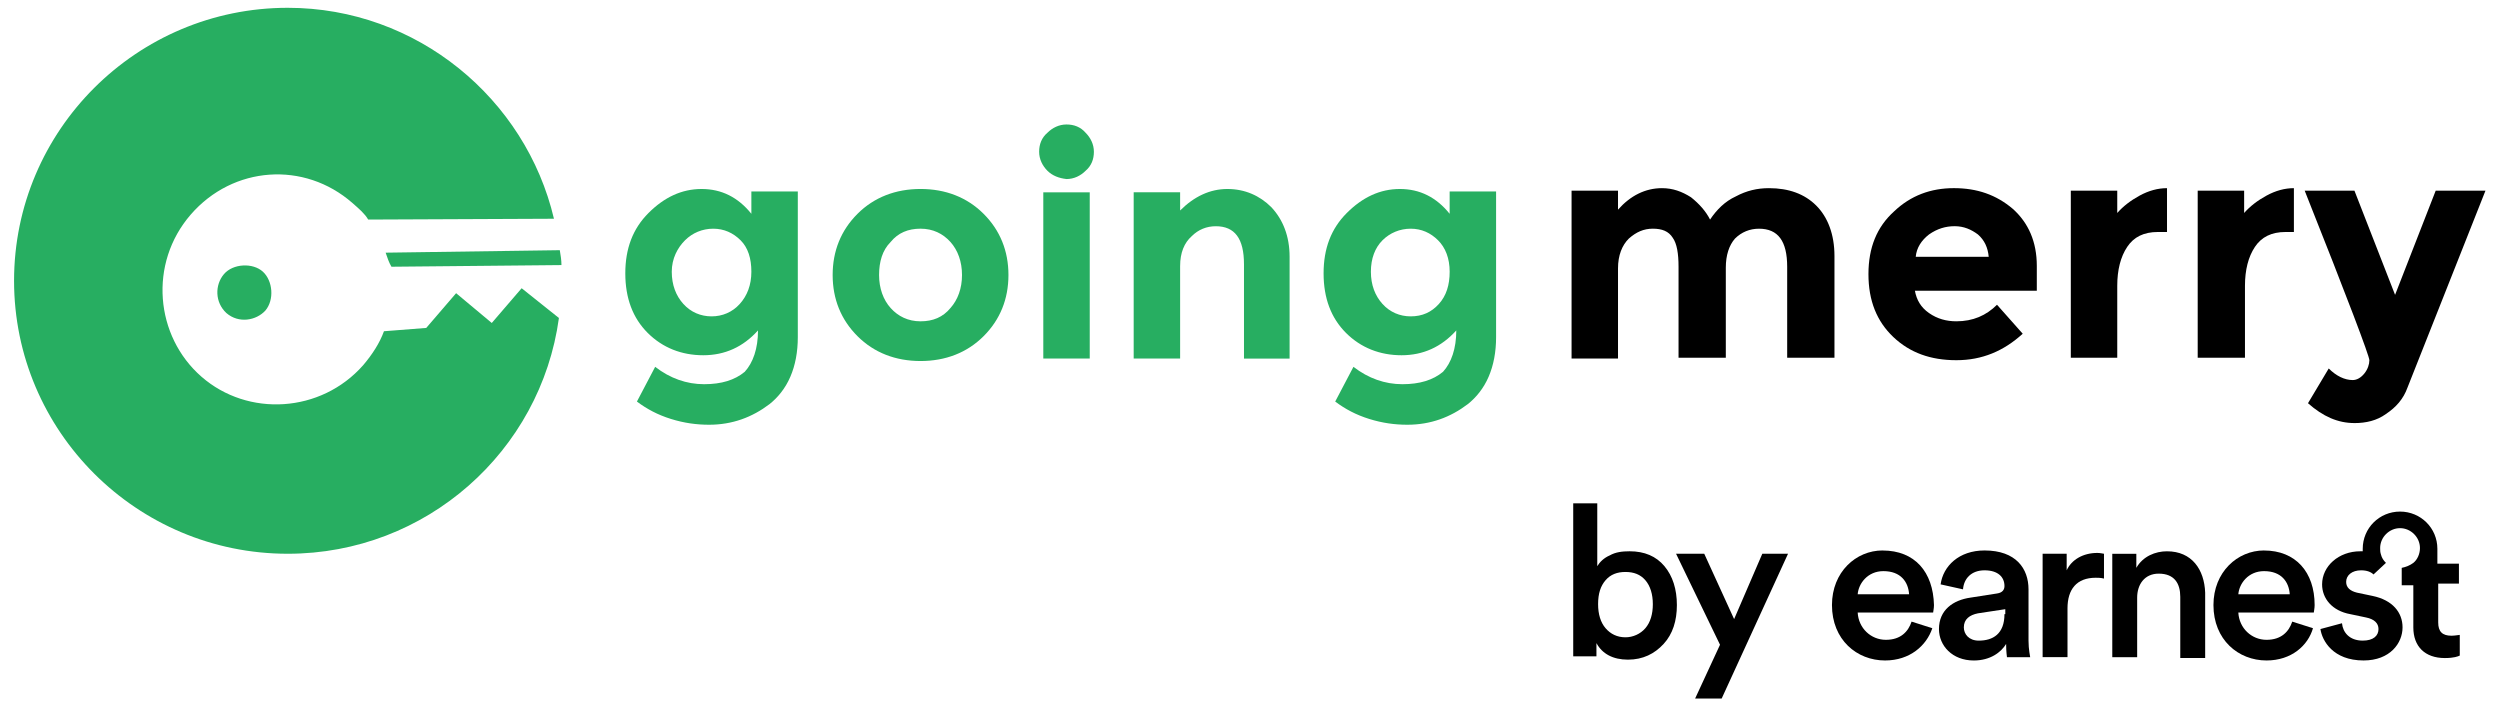 <svg fill="none" height="46" viewBox="0 0 163 46" width="163" xmlns="http://www.w3.org/2000/svg"><g fill="#27ae61"><path d="m49.422 21.544c-.973 1.079-2.163 1.618-3.569 1.618-1.406 0-2.65-.485-3.623-1.456s-1.46-2.265-1.46-3.883.487-2.912 1.514-3.937c1.027-1.025 2.163-1.564 3.461-1.564s2.379.539 3.244 1.618v-1.456h3.028v9.492c0 .971-.162 1.834-.487 2.589-.324.755-.811 1.348-1.352 1.78-1.135.863-2.433 1.348-3.947 1.348-.811 0-1.622-.108-2.487-.378-.865-.27-1.568-.647-2.217-1.133l1.19-2.265c.973.755 2.055 1.133 3.19 1.133s2.001-.27 2.65-.809c.541-.593.865-1.51.865-2.697zm-.433-3.829c0-.863-.216-1.564-.703-2.049s-1.081-.755-1.784-.755c-.703 0-1.352.27-1.838.755-.487.485-.865 1.187-.865 2.049s.27 1.564.757 2.103c.487.539 1.135.809 1.838.809s1.352-.27 1.838-.809c.487-.539.757-1.24.757-2.103z"/><path d="m65.751 17.93c0 1.564-.541 2.912-1.622 3.991-1.081 1.079-2.487 1.618-4.109 1.618-1.622 0-3.028-.539-4.109-1.618-1.081-1.079-1.622-2.427-1.622-3.991 0-1.564.541-2.912 1.622-3.991 1.081-1.079 2.487-1.618 4.109-1.618 1.622 0 3.028.539 4.109 1.618 1.081 1.079 1.622 2.427 1.622 3.991zm-8.435 0c0 .863.27 1.618.757 2.157.487.539 1.135.863 1.946.863.811 0 1.46-.27 1.947-.863.487-.539.757-1.294.757-2.157 0-.863-.27-1.618-.757-2.157-.487-.539-1.135-.863-1.947-.863-.811 0-1.46.27-1.946.863-.541.539-.757 1.294-.757 2.157z"/><path d="m68.293 11.135c-.324-.324-.541-.755-.541-1.24 0-.485.162-.917.541-1.24.324-.324.757-.539 1.244-.539.487 0 .919.162 1.244.539.324.324.541.755.541 1.24 0 .485-.162.917-.541 1.24-.324.324-.757.539-1.244.539-.487-.054-.919-.216-1.244-.539zm2.758 12.243h-3.028v-10.84h3.028z"/><path d="m76.944 17.337v6.04h-3.028v-10.84h3.028v1.187c.919-.917 1.947-1.402 3.082-1.402s2.109.431 2.866 1.187c.757.809 1.19 1.888 1.19 3.236v6.634h-2.974v-6.148c0-1.672-.595-2.481-1.838-2.481-.595 0-1.135.216-1.568.647-.487.431-.757 1.079-.757 1.942z"/><path d="m94.95 21.544c-.973 1.079-2.163 1.618-3.569 1.618s-2.65-.485-3.623-1.456-1.46-2.265-1.46-3.883.487-2.912 1.514-3.937c1.027-1.025 2.163-1.564 3.461-1.564 1.298 0 2.379.539 3.244 1.618v-1.456h3.028v9.492c0 .971-.162 1.834-.487 2.589-.324.755-.811 1.348-1.352 1.78-1.135.863-2.433 1.348-3.947 1.348-.811 0-1.622-.108-2.487-.378-.865-.27-1.568-.647-2.217-1.133l1.19-2.265c.973.755 2.055 1.133 3.19 1.133s2.001-.27 2.65-.809c.541-.593.865-1.51.865-2.697zm-.432-3.829c0-.863-.27-1.564-.757-2.049-.487-.485-1.081-.755-1.784-.755s-1.352.27-1.838.755c-.487.485-.757 1.187-.757 2.049s.27 1.564.757 2.103c.487.539 1.135.809 1.838.809.757 0 1.352-.27 1.838-.809.487-.539.703-1.24.703-2.103z"/><path d="m25.522 17.391 11.085-.108c0-.324-.054-.647-.108-.971l-11.355.162c.108.324.216.647.379.917z"/><path d="m36.444 20.735-2.433-1.942-1.947 2.265-2.325-1.942-1.947 2.265-2.758.216c-.27.755-.757 1.51-1.352 2.211-2.758 3.128-7.516 3.398-10.544.755s-3.461-7.389-.703-10.571c2.758-3.182 7.408-3.506 10.544-.755.432.378.811.701 1.027 1.079l12.112-.054c-1.839-7.82-8.922-13.753-17.357-13.753-9.841 0-17.844 7.982-17.844 17.798 0 9.816 8.003 17.798 17.844 17.798 9.03 0 16.492-6.688 17.681-15.371z"/><path d="m14.599 17.876c-.595.701-.595 1.834.162 2.535.811.701 1.946.485 2.541-.162.595-.701.487-1.942-.162-2.535-.649-.593-1.947-.539-2.541.162z"/></g><g fill="#000"><path d="m112.523 17.445v5.879h-3.082v-5.933c0-.863-.108-1.51-.378-1.888-.271-.431-.703-.593-1.298-.593s-1.082.216-1.568.647c-.433.431-.703 1.079-.703 1.942v5.879h-3.028v-10.948h3.028v1.24c.811-.917 1.784-1.402 2.866-1.402.703 0 1.297.216 1.892.593.541.431.973.917 1.244 1.456.432-.647.973-1.187 1.676-1.51.703-.378 1.406-.539 2.163-.539 1.298 0 2.325.378 3.082 1.133.757.755 1.19 1.888 1.19 3.29v6.634h-3.083v-5.933c0-1.672-.594-2.481-1.838-2.481-.595 0-1.136.216-1.568.647-.379.431-.595 1.079-.595 1.888z"/><path d="m131.881 21.759c-1.244 1.133-2.65 1.726-4.326 1.726s-3.028-.485-4.109-1.51c-1.082-1.025-1.623-2.373-1.623-4.099 0-1.726.541-3.074 1.677-4.099 1.081-1.025 2.379-1.51 3.893-1.51s2.757.431 3.839 1.348c1.027.917 1.568 2.157 1.568 3.721v1.618h-7.949c.109.593.379 1.079.92 1.456.54.378 1.135.539 1.784.539 1.081 0 1.947-.378 2.65-1.079zm-2.92-6.472c-.433-.324-.919-.539-1.514-.539s-1.136.162-1.676.539c-.487.378-.811.863-.865 1.456h4.758c-.054-.593-.271-1.079-.703-1.456z"/><path d="m140.694 15.126c-.919 0-1.568.324-2 .971-.433.647-.649 1.51-.649 2.535v4.692h-3.028v-10.894h3.028v1.456c.378-.431.865-.809 1.46-1.133s1.189-.485 1.784-.485v2.858z"/><path d="m149.022 15.126c-.92 0-1.569.324-2.001.971-.433.647-.649 1.51-.649 2.535v4.692h-3.082v-10.894h3.028v1.456c.378-.431.865-.809 1.46-1.133s1.189-.485 1.784-.485v2.858z"/><path d="m153.509 27.584c-1.081 0-2.054-.431-3.028-1.294l1.352-2.265c.487.485 1.028.755 1.568.755.271 0 .541-.162.757-.431.217-.27.325-.593.325-.863 0-.27-1.406-3.991-4.218-11.056h3.244l2.65 6.795 2.649-6.795h3.245l-5.083 12.836c-.27.755-.757 1.294-1.406 1.726-.595.431-1.298.593-2.055.593z"/><g clip-rule="evenodd" fill-rule="evenodd"><path d="m121.121 38.748c.054-.701.648-1.51 1.676-1.51 1.135 0 1.622.701 1.676 1.51zm1.622-2.858c-1.731 0-3.299 1.402-3.299 3.559 0 2.265 1.622 3.614 3.461 3.614 1.622 0 2.703-.971 3.082-2.103l-1.352-.431c-.216.647-.703 1.187-1.676 1.187s-1.784-.755-1.838-1.78h4.92c0-.054.054-.27.054-.485-.054-2.157-1.244-3.559-3.352-3.559z"/><path d="m130.691 40.043c0 1.294-.757 1.726-1.676 1.726-.649 0-.973-.431-.973-.863 0-.539.378-.809.919-.917l1.784-.27v.324zm1.568-1.618c0-1.348-.811-2.535-2.866-2.535-1.676 0-2.703 1.025-2.865 2.211l1.46.324c.054-.701.54-1.24 1.405-1.24.866 0 1.298.431 1.298 1.025 0 .216-.108.431-.486.485l-1.731.27c-1.135.162-2.054.809-2.054 2.05 0 1.079.865 2.049 2.271 2.049 1.081 0 1.784-.539 2.108-1.079 0 .539.054.809.054.863h1.514c0-.054-.108-.485-.108-1.079z"/><path d="m134.747 37.184v-1.079h-1.568v6.742h1.622v-3.182c0-1.24.594-1.996 1.838-1.996.162 0 .325 0 .541.054v-1.618c-.054 0-.216-.054-.433-.054-.919 0-1.676.431-2 1.133z"/><path d="m141.289 35.944c-.757 0-1.568.324-2 1.079v-.917h-1.568v6.742h1.622v-3.883c0-.863.486-1.564 1.406-1.564 1.027 0 1.405.647 1.405 1.51v3.991h1.623v-4.261c-.055-1.51-.866-2.697-2.488-2.697z"/><path d="m145.939 38.748c.054-.701.649-1.51 1.677-1.51 1.135 0 1.622.701 1.676 1.51zm1.677-2.858c-1.731 0-3.299 1.402-3.299 3.559 0 2.265 1.622 3.614 3.461 3.614 1.622 0 2.703-.971 3.028-2.103l-1.352-.431c-.216.647-.703 1.187-1.676 1.187s-1.785-.755-1.839-1.78h4.921c0-.054.054-.27.054-.485 0-2.157-1.244-3.559-3.298-3.559z"/><path d="m160.322 38.155v-1.402h-1.405v-.971c0-1.348-1.082-2.427-2.434-2.427-1.351 0-2.433 1.079-2.433 2.427v.162c-.054 0-.108 0-.162 0-1.406 0-2.487.971-2.487 2.157 0 .917.649 1.726 1.838 1.942l1.027.216c.541.108.812.378.812.755 0 .431-.325.755-1.028.755-.865 0-1.298-.539-1.352-1.133l-1.406.378c.109.755.812 2.049 2.812 2.049 1.731 0 2.542-1.133 2.542-2.157 0-.971-.649-1.78-1.947-2.049l-1.027-.216c-.433-.108-.703-.324-.703-.701 0-.431.378-.755.973-.755.379 0 .649.108.811.27l.811-.755c-.162-.162-.27-.324-.324-.539-.054-.162-.054-.27-.054-.431 0-.701.594-1.294 1.297-1.294s1.298.593 1.298 1.294c0 .378-.162.755-.432.971-.217.162-.487.27-.757.324v1.133h.757v2.751c0 1.24.757 1.996 2.054 1.996.595 0 .865-.108.974-.162v-1.348c-.055 0-.325.054-.541.054-.595 0-.865-.27-.865-.863v-2.535h1.351"/></g><path d="m104.142 42.793h-1.568v-9.978h1.568v4.099c.162-.27.433-.539.811-.701.379-.216.811-.27 1.298-.27.973 0 1.73.324 2.271.971s.811 1.51.811 2.535c0 1.025-.27 1.888-.865 2.535s-1.352 1.025-2.325 1.025c-.974 0-1.677-.378-2.055-1.079v.863zm3.136-1.834c.325-.378.487-.917.487-1.564s-.162-1.187-.487-1.564c-.324-.378-.757-.539-1.298-.539-.54 0-.973.162-1.297.539-.325.378-.487.863-.487 1.564 0 .647.162 1.187.487 1.564.324.378.757.593 1.297.593.487 0 .974-.216 1.298-.593z"/><path d="m112.253 45.544h-1.731l1.623-3.506-2.866-5.933h1.838l1.947 4.261 1.838-4.261h1.677z"/></g></svg>